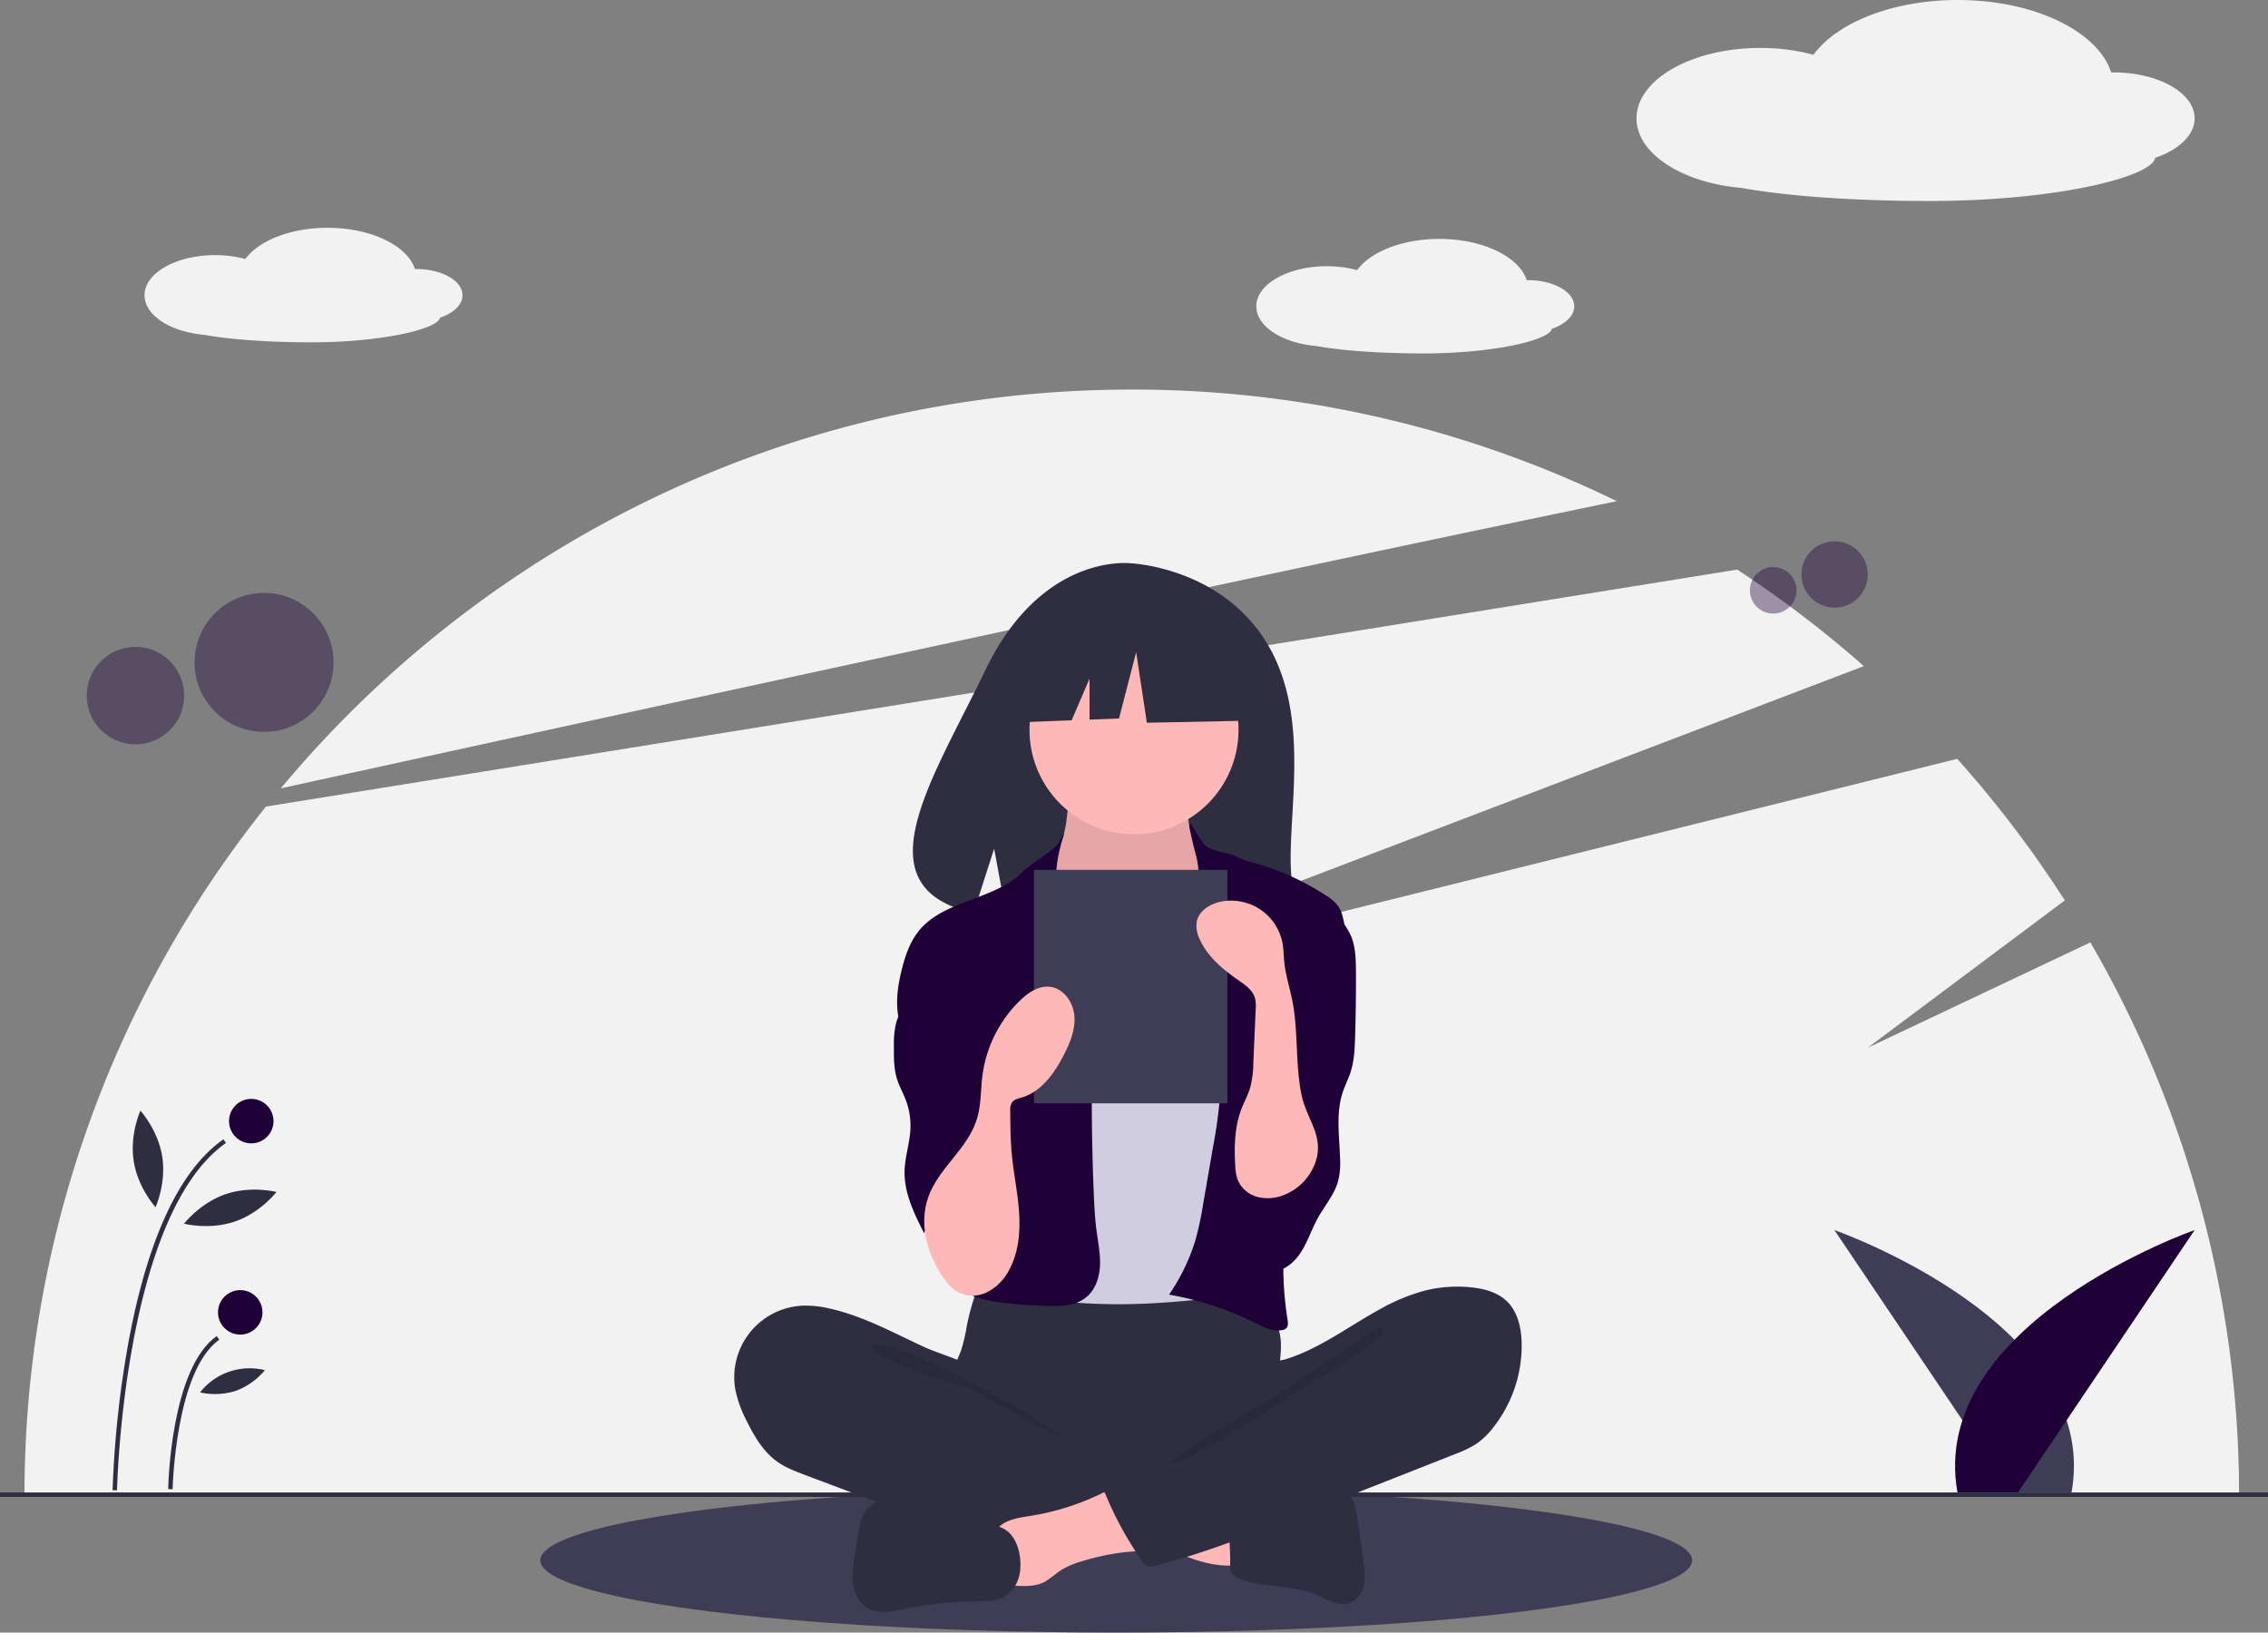 <svg id="a5ea60a6-7e3a-43b2-b481-a6d571d01698" data-name="Layer 1" xmlns="http://www.w3.org/2000/svg" width="1020" height="734.196" viewBox="0 0 1020 734.196"><rect x="0" y="0" width="1020" height="734.196" fill="#808080" stroke="none"/><title>reading</title><ellipse cx="502" cy="701.696" rx="259" ry="32.5" fill="#3f3d56"/><path d="M1030.125 506.711 930 554.098l88.615-66.262a500.057 500.057.0 00-48.384-63.668L536 532.098 928.233 382.475a499.98 499.98.0 00-56.958-43.414L209.609 445.637a495.88 495.88.0 00-108.603 309.461h995.987A495.613 495.613.0 001030.125 506.711z" transform="translate(-90 -82.902)" fill="#f2f2f2"/><path d="M817.123 308.293A495.972 495.972.0 00599 258.098c-153.83.0-291.361 69.753-382.71 179.349C372.716 403.172 645.067 343.841 817.123 308.293z" transform="translate(-90 -82.902)" fill="#f2f2f2"/><circle cx="825.08" cy="258.36" r="14.92" fill="#1d0137" opacity=".4"/><circle cx="797.466" cy="265.486" r="10.466" fill="#1d0137" opacity=".4"/><circle cx="118.752" cy="297.898" r="31.248" fill="#1d0137" opacity=".4"/><circle cx="60.92" cy="312.822" r="21.92" fill="#1d0137" opacity=".4"/><rect y="671.196" width="1020" height="2" fill="#2f2e41"/><path d="M994.441 754.098 915 636.098s120.307 42 106.654 118z" transform="translate(-90 -82.902)" fill="#3f3d56"/><path d="M997.559 754.098l79.441-118s-120.307 42-106.654 118z" transform="translate(-90 -82.902)" fill="#1d0137"/><path d="M298 215.673c0-6.497-9.264-11.764-20.691-11.764-.226.0-.45.006-.674.01-3.447-10.567-19.743-18.57-39.329-18.57-16.664.0-30.946 5.793-36.96 14.03a52.407 52.407.0 00-13.619-1.744C169.205 197.635 155 205.711 155 215.673c0 9.049 11.722 16.541 27.004 17.838 11.105 2.03 28.45 3.337 47.945 3.337 33.097.0 57.314-6.313 57.921-11.059C293.934 223.737 298 219.976 298 215.673z" transform="translate(-90 -82.902)" fill="#f2f2f2"/><path d="M798 220.673c0-6.497-9.264-11.764-20.691-11.764-.226.0-.45.006-.674.01-3.447-10.567-19.743-18.57-39.329-18.57-16.664.0-30.946 5.793-36.96 14.03a52.407 52.407.0 00-13.619-1.744C669.205 202.635 655 210.711 655 220.673c0 9.049 11.722 16.541 27.004 17.838 11.105 2.03 28.45 3.337 47.945 3.337 33.097.0 57.314-6.313 57.921-11.059C793.934 228.737 798 224.976 798 220.673z" transform="translate(-90 -82.902)" fill="#f2f2f2"/><path d="M1077 136.128c0-11.404-16.26-20.648-36.318-20.648-.397.0-.79.01-1.184.017-6.051-18.548-34.654-32.595-69.032-32.595-29.249.0-54.318 10.169-64.874 24.626a91.987 91.987.0 00-23.904-3.061c-30.756.0-55.688 14.175-55.688 31.66.0 15.884 20.575 29.033 47.398 31.309 19.491 3.564 49.937 5.857 84.155 5.857 58.093.0 100.6-11.082 101.666-19.411C1069.864 150.283 1077 143.681 1077 136.128z" transform="translate(-90 -82.902)" fill="#f2f2f2"/><path d="M660.17 372.809c-20.685-34.951-61.607-36.579-61.607-36.579s-39.877-5.099-65.458 48.131c-23.843 49.615-56.75 97.519-5.298 109.133l9.294-28.927 5.756 31.08a201.319 201.319.0 0022.015.376c55.101-1.779 107.577.52 105.888-19.252C668.512 450.487 680.073 406.439 660.17 372.809z" transform="translate(-90 -82.902)" fill="#2f2e41"/><path d="M524.869 678.888a81.592 81.592.0 01-2.639 11.359c-1.294 3.64-3.293 7.006-4.476 10.683-3.772 11.721 1.457 24.79 9.81 33.838a55.217 55.217.0 0026.921 15.986c7.535 1.895 15.37 2.168 23.135 2.431 21.503.729 43.559 1.382 63.934-5.529a111.082 111.082.0 0018.575-8.438 13.907 13.907.0 004.82-3.795c1.554-2.212 1.753-5.082 1.739-7.785-.046-9.116-1.894-18.185-1.455-27.29.243-5.043 1.187-10.083.722-15.11a27.876 27.876.0 00-21.304-24.012c-5.78-1.241-11.775-.565-17.66 95e-5a450.263 450.263.0 01-45.96 2.055c-15.679-.1-31.26-2.493-46.861-2.743-4.614-.074-4.52 1.348-5.989 5.813A108.767 108.767.0 00524.869 678.888z" transform="translate(-90 -82.902)" fill="#2f2e41"/><path d="M569.364 453.802c-.753 3.945-1.568 8.034-3.939 11.277-2.728 3.73-7.175 5.861-10.109 9.431-4.417 5.373-4.67 12.934-4.689 19.89-.017 6.408.113 13.242 3.687 18.561 2.319 3.452 5.848 5.872 9.296 8.196 13.4 9.031 27.881 18.223 44.037 18.521 6.694.123 13.872-1.605 18.277-6.648a27.442 27.442.0 004.425-7.895 104.835 104.835.0 007.421-31.915c.368-5.157.333-10.464-1.413-15.331-1.963-5.472-5.931-9.975-8.554-15.163a33.757 33.757.0 01-3.249-19.976 2.156 2.156.0 00-.114-1.448 2.109 2.109.0 00-1.738-.704l-32.036-2.306a69.713 69.713.0 01-8.895-1.018c-1.727-.351-6.288-2.804-7.935-2.152C570.788 436.331 569.988 450.531 569.364 453.802z" transform="translate(-90 -82.902)" fill="#ffb8b8"/><path d="M569.364 453.802c-.753 3.945-1.568 8.034-3.939 11.277-2.728 3.73-7.175 5.861-10.109 9.431-4.417 5.373-4.67 12.934-4.689 19.89-.017 6.408.113 13.242 3.687 18.561 2.319 3.452 5.848 5.872 9.296 8.196 13.4 9.031 27.881 18.223 44.037 18.521 6.694.123 13.872-1.605 18.277-6.648a27.442 27.442.0 004.425-7.895 104.835 104.835.0 007.421-31.915c.368-5.157.333-10.464-1.413-15.331-1.963-5.472-5.931-9.975-8.554-15.163a33.757 33.757.0 01-3.249-19.976 2.156 2.156.0 00-.114-1.448 2.109 2.109.0 00-1.738-.704l-32.036-2.306a69.713 69.713.0 01-8.895-1.018c-1.727-.351-6.288-2.804-7.935-2.152C570.788 436.331 569.988 450.531 569.364 453.802z" transform="translate(-90 -82.902)" opacity=".1"/><circle cx="510" cy="328.196" r="47" fill="#ffb8b8"/><path d="M575.956 516.367c2.45 2.56 5.045 5.096 8.255 6.597a25.94 25.94.0 0010.313 1.964c8.472.238 17.657-1.314 23.55-7.405 7.597-7.852 7.347-20.515 13.302-29.675a6.61 6.61.0 011.919-2.099 6.22 6.22.0 013.264-.75c7.521-.07 14.072 4.808 19.985 9.456 2.649 2.082 5.363 4.24 7.034 7.166a24.287 24.287.0 012.372 7.264c2.934 14.323 3.884 28.968 4.827 43.558.521 8.059 1.042 16.125 1.003 24.201-.128 26.605-6.312 52.766-12.461 78.651-.792 3.335-1.877 7.063-4.91 8.661a12.107 12.107.0 01-4.284 1.046c-17.613 2.069-35.263 4.14-52.996 4.413q-10.38.16-20.751-.503a11.178 11.178.0 01-3.496-.609 9.858 9.858.0 01-3.811-3.236c-9.592-12.087-10.158-28.797-10.097-44.227q.225-56.588 4.044-113.085c.21-3.109.256-6.884-1.984-9.33C565.07 504.881 570.68 510.852 575.956 516.367z" transform="translate(-90 -82.902)" fill="#d0cde1"/><path d="M566 462.098c-1.587 2.873-13.291 10.009-15.55 12.39-12.624 13.306-35.664 12.807-47.209 27.059-4.062 5.014-6.172 11.315-7.725 17.578-2.195 8.859-3.367 18.52.31 26.874 3.539 8.038 10.988 13.594 16.045 20.774 5.553 7.883 8.05 17.455 10.442 26.796 1.767 6.897 3.548 13.965 2.86 21.051-.782 8.057-4.681 15.435-6.983 23.195s-2.699 17.004 2.623 23.103c3.91 4.481 10.044 6.257 15.906 7.256a182.744 182.744.0 0022.672 1.974c6.702.296 14.089.354 19.241-3.943 4.065-3.39 5.832-8.891 6.061-14.179s-.872-10.53-1.561-15.778c-.714-5.44-.989-10.928-1.219-16.411q-1.546-36.898-.422-73.843c.156-5.125.345-10.313-.747-15.323-1.437-6.589-4.998-12.477-7.969-18.531-5.898-12.016-8.687-23.689-7.775-37.044C565.9 461.916 571.649 451.873 566 462.098z" transform="translate(-90 -82.902)" fill="#1d0137"/><path d="M632 463.098c2.418 2.485 10.634 3.304 13.71 4.905a48.036 48.036.0 009.012 3.12 117 117 0 0131.66 14.531 19.214 19.214.0 015.294 4.573c1.721 2.394 2.345 5.381 2.929 8.27 1.506 7.46 3.02 15.01 2.681 22.613-.359 8.071-2.79 15.887-5.202 23.597L683.072 573.517c-6.726 21.504-13.495 43.22-15.388 65.672A154.477 154.477.0 00669.071 676.488c.198 1.24.364 2.661-.455 3.613a3.558 3.558.0 01-2.207 1.015c-4.349.68-8.558-1.538-12.499-3.5a138.41 138.41.0 00-38.155-12.485 88.702 88.702.0 0011.851-24.43 147.852 147.852.0 003.581-16.801l4.192-24.245a238.239 238.239.0 003.596-26.811 33.564 33.564.0 00-.583-10.1 48.995 48.995.0 00-3.829-9.108c-6.909-14.371-10.15-30.77-7.432-46.481 1.19-6.876 3.501-13.761 2.537-20.672-.927-6.645.036-11.809-1.668-18.385C621 441.098 627.451 458.423 632 463.098z" transform="translate(-90 -82.902)" fill="#1d0137"/><path d="M503.121 524.268c-3.15 6.536-8.415 12.104-10.207 19.134a41.802 41.802.0 00-.89 10c-.042 5.06-.07 10.222 1.484 15.037 1 3.1 2.628 5.959 3.8 8.999a32.628 32.628.0 012.137 13.331c-.316 6.296-2.455 12.407-2.622 18.708-.263 9.909 4.32 19.225 8.793 28.071a20.636 20.636.0 0129.996-9.82c1.18-1.09 1.306-2.879 1.352-4.484q.496-17.244.957-34.49c.484-17.781.945-35.799-3.145-53.11-1.847-7.816-4.72-15.601-9.988-21.664-2.774-3.192-12.19-11.6-16.743-8.024-2.048 1.608-1.569 5.986-1.894 8.202A34.798 34.798.0 01503.121 524.268z" transform="translate(-90 -82.902)" fill="#1d0137"/><path d="M698.206 505.434c1.49 4.639 1.579 9.595 1.608 14.467q.091 14.907-.395 29.811c-.166 5.086-.394 10.243-1.936 15.093-1.017 3.198-2.587 6.198-3.637 9.385-3.148 9.553-1.428 19.914-1.158 29.969a34.052 34.052.0 01-.825 9.694c-1.661 6.233-6.126 11.27-9.242 16.918-2.959 5.364-4.745 11.377-8.28 16.381s-9.653 8.969-15.584 7.433c-4.494-1.164-7.687-5.141-9.895-9.224a45.244 45.244.0 01-4.678-29.348c2.217-12.204 9.386-23.03 11.971-35.161 3.55-16.659-1.845-33.849-1.685-50.881a24.594 24.594.0 011.072-7.887c1.356-3.89 4.268-6.997 6.959-10.117a127.737 127.737.0 009.353-12.274c1.926-2.873 4.542-10.261 7.957-10.875C687.435 487.446 696.315 499.544 698.206 505.434z" transform="translate(-90 -82.902)" fill="#1d0137"/><path d="M463.56 671.479a46.391 46.391.0 00-12.905-1.372 32.208 32.208.0 00-29.902 37.969 54.098 54.098.0 005.114 13.973c3.422 6.945 7.527 13.875 13.863 18.325 3.706 2.604 7.996 4.227 12.234 5.824l33.369 12.571c4.909 1.849 9.819 3.699 14.776 5.414a289.019 289.019.0 0077.177 15.343c8.012.477 16.146.61 23.963-1.214 1.855-.433 3.834-1.078 4.908-2.651a8.405 8.405.0 001.097-3.622l2.053-14.375c.289-2.024.567-4.154-.175-6.06-.941-2.416-3.298-3.936-5.546-5.227-21.938-12.6-47.552-19.551-66.017-36.844-4.347-4.071-7.985-10.524-13.266-13.29-5.989-3.136-13.043-4.926-19.233-7.815C491.534 682.11 478.228 674.851 463.56 671.479z" transform="translate(-90 -82.902)" fill="#2f2e41"/><path d="M496.874 690.858C508.669 694.554 558.465 720.158 567 729.098c-1.144.412-39.961-21.341-41.126-21.691-10.588-3.178-21.234-6.376-31.288-11.026-2.023-.935-13.141-5.333-12.637-7.885C482.517 685.616 494.78 690.202 496.874 690.858z" transform="translate(-90 -82.902)" opacity=".1"/><path d="M644.017 786.98a2.771 2.771.0 001.87-.55 2.888 2.888.0 00.584-2.152q-.027-9.792-.055-19.583c-5.631-2.683-11.931-3.543-18.114-4.37l-28.849-3.856c.663.089-4.511 12.425-3.717 14.072 1.398 2.903 12.083 5.476 15.098 6.846C621.318 782.153 632.211 787.391 644.017 786.98z" transform="translate(-90 -82.902)" fill="#ffb8b8"/><path d="M553.505 764.627c-5.447.868-11.526 1.634-15.054 5.875-4.473 5.377-2.569 13.393-.435 20.054a8.635 8.635.0 001.856 3.649c1.456 1.437 3.688 1.647 5.73 1.776 4.967.315 10.254.561 14.594-1.876a63.966 63.966.0 005.669-4.214 36.348 36.348.0 0110.423-4.765 105.401 105.401.0 0120.923-4.312 32.541 32.541.0 008.242-1.453c2.619-.986 5.044-2.943 5.805-5.636 1.005-3.559-1.063-7.187-3.047-10.308-2.471-3.888-5.089-7.982-8.774-10.844-5.375-4.176-8.034-.97-13.449 1.702A114.108 114.108.0 01553.505 764.627z" transform="translate(-90 -82.902)" fill="#ffb8b8"/><path d="M539.271 769.534l-34.586-10.222c-4.206-1.243-8.484-2.497-12.871-2.494s-8.975 1.441-11.82 4.78c-2.682 3.148-3.449 7.45-4.118 11.53l-1.43 8.729c-.727 4.436-1.455 8.958-.801 13.405s2.925 8.891 6.871 11.044c4.786 2.611 10.652 1.336 15.993.244a174.121 174.121.0 0132.775-3.515c4.14-.05 8.482.002 12.14-1.936 4.348-2.305 6.95-7.177 7.397-12.078C549.502 781.563 547.017 771.823 539.271 769.534z" transform="translate(-90 -82.902)" fill="#2f2e41"/><path d="M657.612 760.625c4.484-.786 8.44-3.334 12.737-4.838 6.047-2.117 12.6-2.117 19.007-2.094 2.352.009 4.857.061 6.814 1.365 2.822 1.879 3.545 5.639 4.025 8.995l2.895 20.25c.545 3.809 1.086 7.719.237 11.472s-3.407 7.37-7.131 8.338c-4.523 1.176-8.956-1.713-13.226-3.611-10.673-4.743-23.079-3.531-34.208-7.076-2.065-.658-4.277-1.664-5.12-3.661a8.33 8.33.0 01-.398-3.499c.191-6.509-1.182-15.397.777-21.617C645.784 759.054 652.608 760.625 657.612 760.625z" transform="translate(-90 -82.902)" fill="#2f2e41"/><path d="M730.803 663.329a60.059 60.059.0 0121.157-1.446c5.656.623 11.484 2.197 15.613 6.112 5.026 4.765 6.641 12.134 6.776 19.059a59.543 59.543.0 01-12.942 38.027 34.504 34.504.0 01-7.399 7.123 48.703 48.703.0 01-9.627 4.639l-74.728 29.475c-19.659 7.754-39.388 15.531-59.894 20.643a4.668 4.668.0 01-6.281-2.277 154.819 154.819.0 01-16.378-29.96 2.019 2.019.0 01.892-3.183l52.856-30.369c3.786-2.175 7.614-4.382 10.758-7.412a26.708 26.708.0 005.523-7.689c1.096-2.288 1.198-7.689 2.597-9.38 1.37-1.656 6.057-1.788 8.222-2.44a74.607 74.607.0 008.951-3.384c11.823-5.289 22.352-12.975 33.686-19.168A86.433 86.433.0 01730.803 663.329z" transform="translate(-90 -82.902)" fill="#2f2e41"/><path d="M700.839 686.008C691.758 692.829 680 699.098 671 706.098c-3.072 2.389-54.276 31.177-55 35 8.396 1.415 61.883-36.003 69.536-39.737s14.436-8.999 21.158-14.225c1.713-1.332 8.973-5.336 4.055-6.824C707.979 679.474 702.884 684.645 700.839 686.008z" transform="translate(-90 -82.902)" opacity=".1"/><polygon points="561.025 286.538 520.595 265.361 464.764 274.024 453.212 325.043 481.967 323.937 490 305.193 490 323.628 503.268 323.117 510.969 293.277 515.782 325.043 562.95 324.08 561.025 286.538" fill="#2f2e41"/><rect x="465" y="391.196" width="87" height="105" fill="#3f3d56"/><path d="M513.699 656.721c1.998 2.982 4.338 5.899 7.547 7.508a14.758 14.758.0 0012.973-.348 22.835 22.835.0 009.362-9.387c4.394-7.759 5.304-17.043 4.756-25.943s-2.449-17.663-3.29-26.54c-.611-6.453-.661-12.944-.71-19.426a6.46 6.46.0 01.816-3.929c.973-1.329 2.755-1.695 4.334-2.164 8.868-2.635 14.754-10.947 18.974-19.179 2.818-5.497 5.268-11.506 4.725-17.659s-4.966-12.352-11.112-12.98c-5.066-.518-9.744 2.7-13.399 6.247a57.455 57.455.0 00-16.823 33.62c-.802 6.256-.572 12.683-2.274 18.757-3.633 12.969-15.002 20.92-20.667 32.59C502.668 630.745 506.114 645.343 513.699 656.721z" transform="translate(-90 -82.902)" fill="#ffb8b8"/><path d="M680.992 607.175a24.509 24.509.0 01-13.744 13.207 18.983 18.983.0 01-11.948.732 13.249 13.249.0 01-8.753-7.829 21.09 21.09.0 01-.986-5.881c-.569-8.746-.349-17.758 2.828-25.926 1.225-3.15 2.877-6.138 3.844-9.377a47.028 47.028.0 001.448-11.444l1.044-23.862a15.53 15.53.0 00-.354-5.174c-1.042-3.453-4.269-5.697-7.229-7.756-7.151-4.973-14.217-10.775-17.682-18.766a13.162 13.162.0 01-1.222-7.773c.977-4.738 5.759-7.806 10.485-8.839a23.454 23.454.0 0128.118 18.9c.468 2.693.461 5.444.735 8.163.581 5.769 2.412 11.329 3.558 17.013 2.822 14 1.36 28.471 4.15 42.468C677.616 586.733 686.414 594.369 680.992 607.175z" transform="translate(-90 -82.902)" fill="#ffb8b8"/><path d="M142.631 753.118l-2-.039a463.835 463.835.0 017.1-66.287c8.648-46.881 23.029-77.67 42.743-91.512l1.148 1.637C145.57 629.25 142.654 751.882 142.631 753.118z" transform="translate(-90 -82.902)" fill="#2f2e41"/><path d="M167.631 752.639l-2-.039c.043-2.215 1.293-54.414 21.843-68.842l1.148 1.637C168.901 699.241 167.641 752.107 167.631 752.639z" transform="translate(-90 -82.902)" fill="#2f2e41"/><circle cx="113" cy="504.196" r="10" fill="#1d0137"/><circle cx="108.048" cy="590.196" r="10" fill="#1d0137"/><path d="M162.97 603.093c1.879 12.004-3.019 22.741-3.019 22.741s-7.945-8.726-9.825-20.73 3.019-22.741 3.019-22.741S161.09 591.089 162.97 603.093z" transform="translate(-90 -82.902)" fill="#2f2e41"/><path d="M195.657 632.246c-11.493 3.942-22.919.99-22.919.99s7.208-9.344 18.701-13.286 22.919-.99 22.919-.99S207.15 628.304 195.657 632.246z" transform="translate(-90 -82.902)" fill="#2f2e41"/><path d="M196.026 708.408a31.134 31.134.0 01-16.064.694 28.374 28.374.0 0129.172-10.006A31.134 31.134.0 01196.026 708.408z" transform="translate(-90 -82.902)" fill="#2f2e41"/></svg>